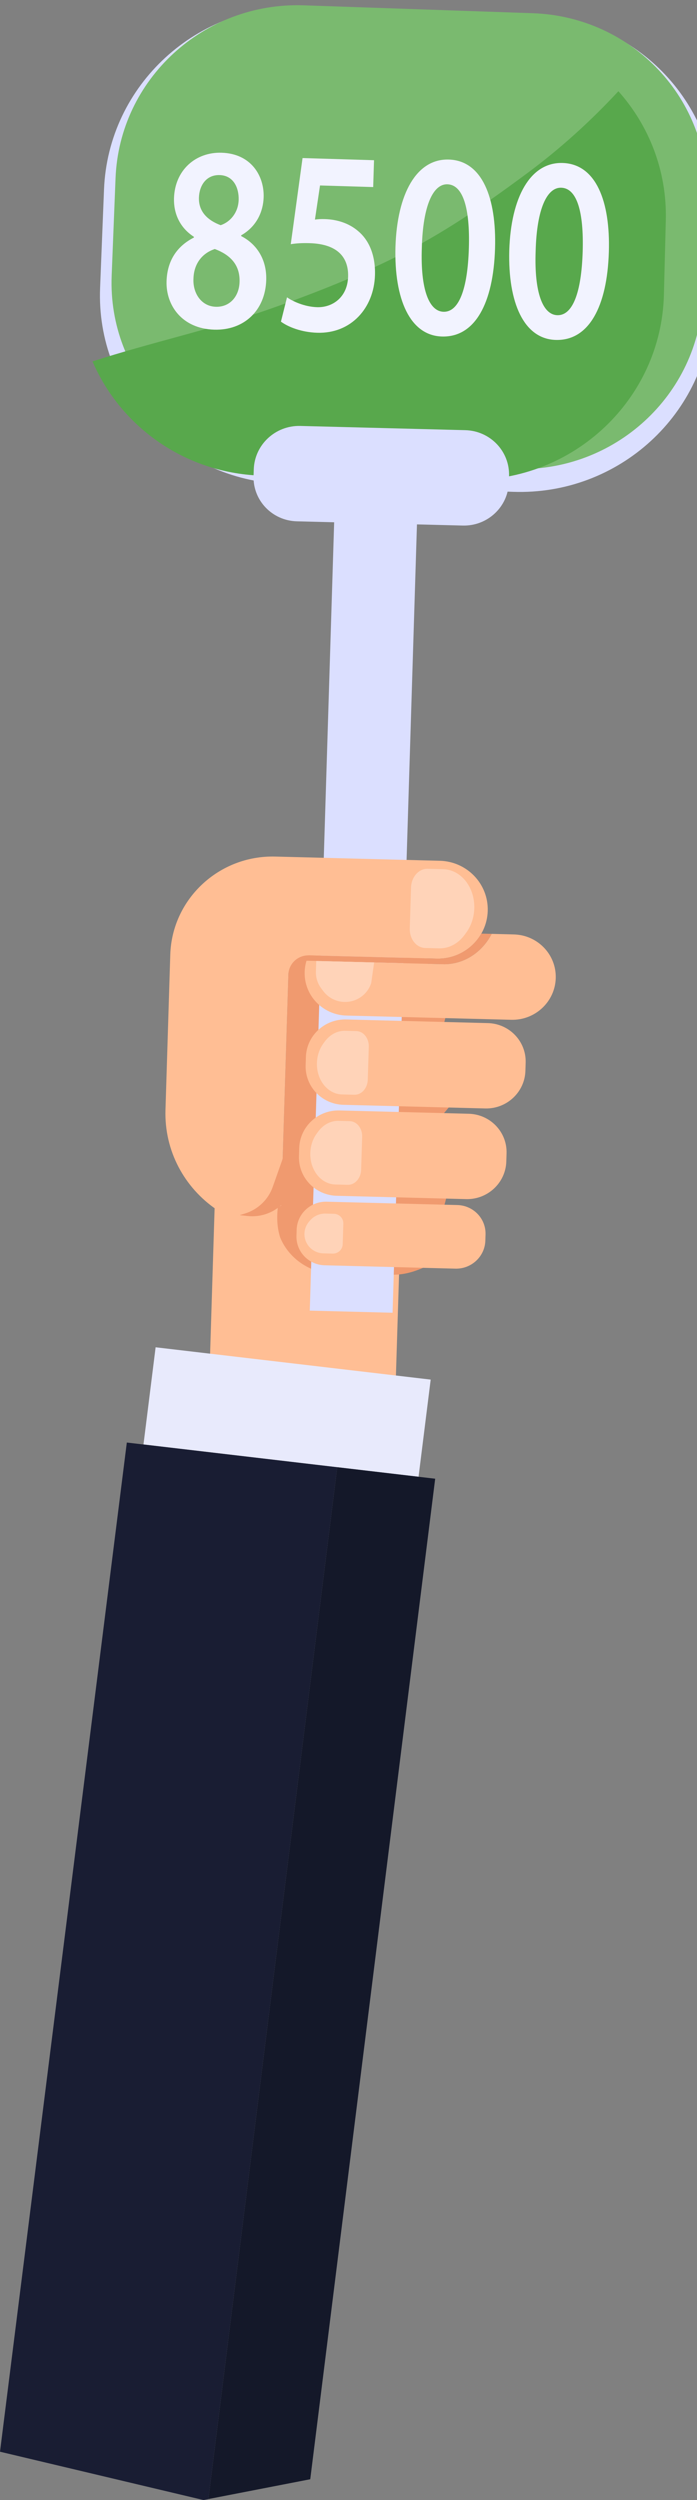 <svg width="127.02mm" height="455.55mm" version="1.1" viewBox="0 0 127.02 455.55" xmlns="http://www.w3.org/2000/svg">
 <rect x="0" y="0" width="127.02" height="455.55" fill="#808080" stroke="none"/>
 <path d="m73.099 220.08-33.959-0.87-0.971 31.374 33.959 0.87 0.971-31.374" fill="#ffbe94"/>
 <path d="m83.588 195.57c-0.679-0.683-1.223-1.389-1.648-2.112-2.149-3.66-1.24-7.763 0.599-11.565-0.152-0.386-0.285-0.778-0.406-1.174-0.655-0.88-1.183-1.849-1.595-2.873-0.81-0.573-1.578-1.226-2.297-1.95-0.448-0.451-0.848-0.94-1.211-1.454-1.735-0.26-3.478-0.498-5.238-0.589-1.141-0.029-2.295-0.061-3.441-0.09-8.025-0.206-15.668-0.401-15.668-0.401s-0.662 21.398-1.146 37.043c-0.017 0.542-0.034 1.077-0.053 1.607 0.15 4.756-1.907 8.877-0.415 13.512 1.74 4.158 5.928 6.623 10.085 6.597 0.813 0.026 1.663-0.036 2.548-0.199 0.769 9e-3 1.546 0.038 2.329 0.076 0.783 0.038 1.571 0.084 2.362 0.126 0.79 0.042 1.582 0.08 2.365 0.095 2.305 0.243 4.528-0.371 6.659-1.345 0.257-0.58 0.552-1.148 0.885-1.705 0.416-0.525 0.832-1.051 1.248-1.576-0.307-0.86-0.304-1.86-0.135-2.858 1.324-5.047 4.289-10.294 0.29-14.802-0.325-0.622-0.65-1.256-0.941-1.908-0.204-0.973 0.06-1.934 0.557-2.889 1.498-3.107 6.255-5.888 4.267-9.569" fill="#f09a6f"/>
 <g transform="matrix(.027 -.005 -.005 -.027 37.017 455.56)">
  <path d="m2000.5 14558 144.79 638.8c153.46 677 833.58 1102.9 1519.1 951.3l1486.2-328.5c685.51-151.6 1116.8-823.3 963.35-1500.3l-144.78-638.7c-153.47-677-833.59-1102.9-1519.1-951.4l-1486.2 328.6c-685.51 151.6-1116.8 823.3-963.35 1500.2" fill="#dbdfff"/>
 </g>
 <g transform="matrix(.027 -.005 -.005 -.027 37.017 455.56)">
  <path d="m2090.8 14624 143.48 633c145.16 640.3 788.46 1043.2 1436.9 899.8l1484.9-328.2c648.4-143.4 1056.4-778.7 911.2-1419l-143.48-633c-145.15-640.3-788.45-1043.2-1436.8-899.9l-1484.9 328.3c-648.39 143.4-1056.4 778.7-911.2 1419" fill="#7aba6f"/>
 </g>
 <g transform="matrix(.025 -.005 -.005 -.025 37.017 455.56)">
  <path d="m6287.1 16300c-235.83-170.2-486.15-320.1-749.73-444.7-313.98-148.4-627.81-285.9-962.28-382.4-336.17-96.9-683.66-160-1029.8-209.4-438.6-62.6-883.16-68.5-1322.8-119.9 106.38-501.9 499.32-921.4 1039-1040.8l1427.7-315.6c736.21-162.8 1466.6 294.7 1631.5 1021.8l117.81 519.7c78.14 344.7 15 688.1-151.38 971.3" fill="#58a84c"/>
 </g>
 <g transform="translate(-23.752,-2.421)">
  <path d="m69.998 87.961-0.038 1.196c-0.137 4.448 3.397 8.143 7.894 8.258l6.794 0.174-4.444 143.65 15.089 0.386 4.445-143.65 8.352 0.212c4.497 0.115 8.255-3.393 8.392-7.841l0.037-1.196c0.139-4.492-3.432-8.229-7.976-8.345l-30.066-0.77c-4.544-0.116-8.34 3.43-8.478 7.925" fill="#dbdfff"/>
  <path d="m103.89 159.27-29.979-0.767c-10.251-0.263-18.814 7.74-19.128 17.873l-0.875 28.285c-0.232 7.503 3.482 14.19 9.282 18.151 0.01 1.4e-4 0.019-2e-3 0.029-3e-3 1.8-0.062 3.587 0.074 5.384 0.145 1.681 0.067 3.332-0.113 5.007-0.117 0.106-3.4e-4 0.211 7e-3 0.314 0.017 0.308-0.312 0.673-0.569 1.077-0.748l1.303-42.11c0.061-1.978 1.732-3.54 3.733-3.489l23.301 0.596c4.982 0.129 9.144-3.761 9.297-8.686 0.152-4.925-3.763-9.02-8.745-9.149" fill="#ffbe94"/>
  <path d="m113.36 172.59-1.9-0.048c-1.6 2.792-4.665 4.643-8.127 4.555l-23.354-0.596c-0.146 0.315-0.27 0.645-0.373 0.982l24.885 0.637c3.771 0.095 7.117-2.152 8.87-5.53" fill="#f09a6f"/>
  <path d="m79.274 179.5c-0.133 4.295 3.281 7.866 7.625 7.977l30.024 0.768c4.344 0.112 7.974-3.28 8.107-7.575 0.133-4.293-3.281-7.866-7.625-7.977l-4.041-0.104c-1.753 3.378-5.099 5.625-8.87 5.53l-24.885-0.637c-0.196 0.64-0.312 1.317-0.334 2.018l-1.85e-4 3e-5" fill="#ffbe94"/>
  <path d="m91.936 177.8-0.533 3.743c-0.67 2.099-2.667 3.509-4.89 3.452l-1.9e-4 4e-5c-1.52-0.038-2.935-0.762-3.841-1.968l-0.375-0.499c-0.665-0.883-1.008-1.964-0.975-3.071l0.06-1.929 10.554 0.27" fill="#ffd3b8"/>
  <path d="m112.17 204.4-25.823-0.661c-3.928-0.101-7.015-3.33-6.895-7.213l0.046-1.49c0.12-3.883 3.402-6.951 7.33-6.85l25.824 0.662c3.928 0.1 7.015 3.33 6.895 7.214l-0.046 1.49c-0.12 3.883-3.402 6.95-7.33 6.849" fill="#ffbe94"/>
  <path d="m90.96 193.16-0.186 6.009c-0.048 1.544-1.137 2.769-2.433 2.736l-2.28-0.058c-1.545-0.04-2.965-0.977-3.802-2.51-1.148-2.103-0.97-4.88 0.437-6.793l0.243-0.332c0.938-1.277 2.3-1.998 3.714-1.96l2.047 0.051c1.296 0.035 2.308 1.312 2.26 2.857" fill="#ffd3b8"/>
  <path d="m98.426 171.61 0.232-7.475c0.059-1.923 1.414-3.445 3.027-3.405l2.836 0.071c1.923 0.052 3.689 1.215 4.731 3.122 1.429 2.616 1.206 6.07-0.544 8.453l-0.302 0.412c-1.167 1.588-2.862 2.484-4.62 2.438l-2.547-0.066c-1.612-0.04-2.871-1.631-2.811-3.552" fill="#ffd3b8"/>
  <path d="m108.69 220.92-23.56-0.603c-3.928-0.101-7.015-3.33-6.895-7.214l0.046-1.489c0.12-3.884 3.402-6.95 7.33-6.849l23.56 0.603c3.928 0.101 7.015 3.33 6.895 7.214l-0.046 1.49c-0.12 3.883-3.402 6.95-7.33 6.849" fill="#ffbe94"/>
  <path d="m89.752 209.57-0.186 6.009c-0.048 1.544-1.137 2.769-2.433 2.736l-2.28-0.058c-1.545-0.04-2.965-0.977-3.802-2.51-1.148-2.102-0.97-4.879 0.437-6.794l0.243-0.331c0.938-1.277 2.3-1.996 3.714-1.96l2.047 0.052c1.296 0.033 2.308 1.312 2.26 2.856" fill="#ffd3b8"/>
  <path d="m106.74 233.59-23.822-0.61c-2.927-0.075-5.227-2.482-5.138-5.375l0.034-1.11c0.09-2.894 2.535-5.178 5.462-5.104l23.822 0.61c2.927 0.075 5.227 2.481 5.137 5.375l-0.034 1.11c-0.09 2.893-2.535 5.178-5.462 5.104" fill="#ffbe94"/>
  <path d="m86.322 225.39-0.116 3.756c-0.03 0.965-0.843 1.727-1.817 1.703l-1.713-0.044c-1.161-0.03-2.231-0.62-2.866-1.581-0.87-1.318-0.747-3.053 0.302-4.246l0.181-0.206c0.7-0.796 1.72-1.241 2.782-1.214l1.538 0.039c0.974 0.025 1.739 0.828 1.709 1.793" fill="#ffd3b8"/>
  <path d="m75.663 212.44-2.212 6.266c-0.821 2.324-2.712 4.126-5.091 4.851l-0.93 0.284 1.418 0.157c3.425 0.379 6.704-1.513 8.064-4.651l-1.248-6.907" fill="#f09a6f"/>
 </g>
 <g transform="translate(-23.752,-2.421)">
  <path d="m100.03 271.51-50.13-5.888 2.211-17.702 50.129 5.888-2.211 17.702" fill="#e8eafc"/>
  <path d="m80.291 454.19 22.768-182.32-17.853-2.097-23.48 188.02 18.566-3.609" fill="#141829"/>
  <path d="m61.726 457.8 23.48-188.02-38.342-4.503-23.111 183.89 37.086 8.809 0.887-0.173" fill="#191d33"/>
 </g>
 <g transform="matrix(.898 .027 -.034 1.112 0 0)" fill="#f2f3ff" stroke-width="1.077" style="font-feature-settings:normal;font-variant-caps:normal;font-variant-ligatures:no-common-ligatures;font-variant-numeric:normal" aria-label="8500">
  <path d="m45.485 52.916c5.999 0 10.229-3.367 10.229-8.373 0-3.496-2.288-5.913-5.352-7.078v-0.129c3.064-1.511 4.316-3.971 4.316-6.345 0-3.453-2.762-7.078-8.805-7.078-5.309 0-9.366 3.108-9.366 7.683 0 2.46 1.338 4.791 4.273 6.215v0.129c-3.237 1.424-5.266 3.798-5.266 7.294 0 3.928 3.41 7.683 9.97 7.683zm0.173-3.755c-2.978 0-4.791-2.158-4.705-4.532 0-2.331 1.511-4.143 4.144-4.92 3.108 0.863 5.223 2.417 5.223 5.266 0 2.417-1.856 4.187-4.661 4.187zm-0.043-21.58c2.849 0 4.014 2.029 4.014 3.971 0 2.115-1.597 3.669-3.496 4.23-2.676-0.734-4.575-2.115-4.575-4.402 0-2.029 1.381-3.798 4.057-3.798z"/>
  <path d="m76.826 24.387h-14.502l-1.856 14.157c1.122-0.173 2.288-0.259 3.841-0.259 5.611 0 7.985 2.115 7.985 5.309 0 3.367-2.978 5.136-6.086 5.136-2.546 0-4.963-0.82-6.172-1.468l-1.079 4.014c1.468 0.82 4.187 1.64 7.424 1.64 6.906 0 11.351-4.359 11.351-9.711 0-3.41-1.554-5.784-3.669-7.122-1.899-1.252-4.359-1.813-6.819-1.813-0.82 0-1.381 0.043-2.029 0.129l0.82-5.611h10.79z"/>
  <path d="m91.983 23.912c-6.561 0-10.272 5.87-10.272 14.588 0.043 8.546 3.496 14.416 9.97 14.416 6.69 0 10.229-5.654 10.229-14.675 0-8.287-3.151-14.329-9.927-14.329zm-0.129 4.057c3.194 0 4.748 3.841 4.748 10.359 0 6.733-1.64 10.531-4.748 10.531-2.935 0-4.834-3.539-4.791-10.359-0.043-7.035 1.942-10.531 4.791-10.531z"/>
  <path d="m115.08 23.912c-6.561 0-10.272 5.87-10.272 14.588 0.043 8.546 3.496 14.416 9.97 14.416 6.69 0 10.229-5.654 10.229-14.675 0-8.287-3.151-14.329-9.927-14.329zm-0.129 4.057c3.194 0 4.748 3.841 4.748 10.359 0 6.733-1.64 10.531-4.748 10.531-2.935 0-4.834-3.539-4.791-10.359-0.043-7.035 1.942-10.531 4.791-10.531z"/>
 </g>
</svg>
